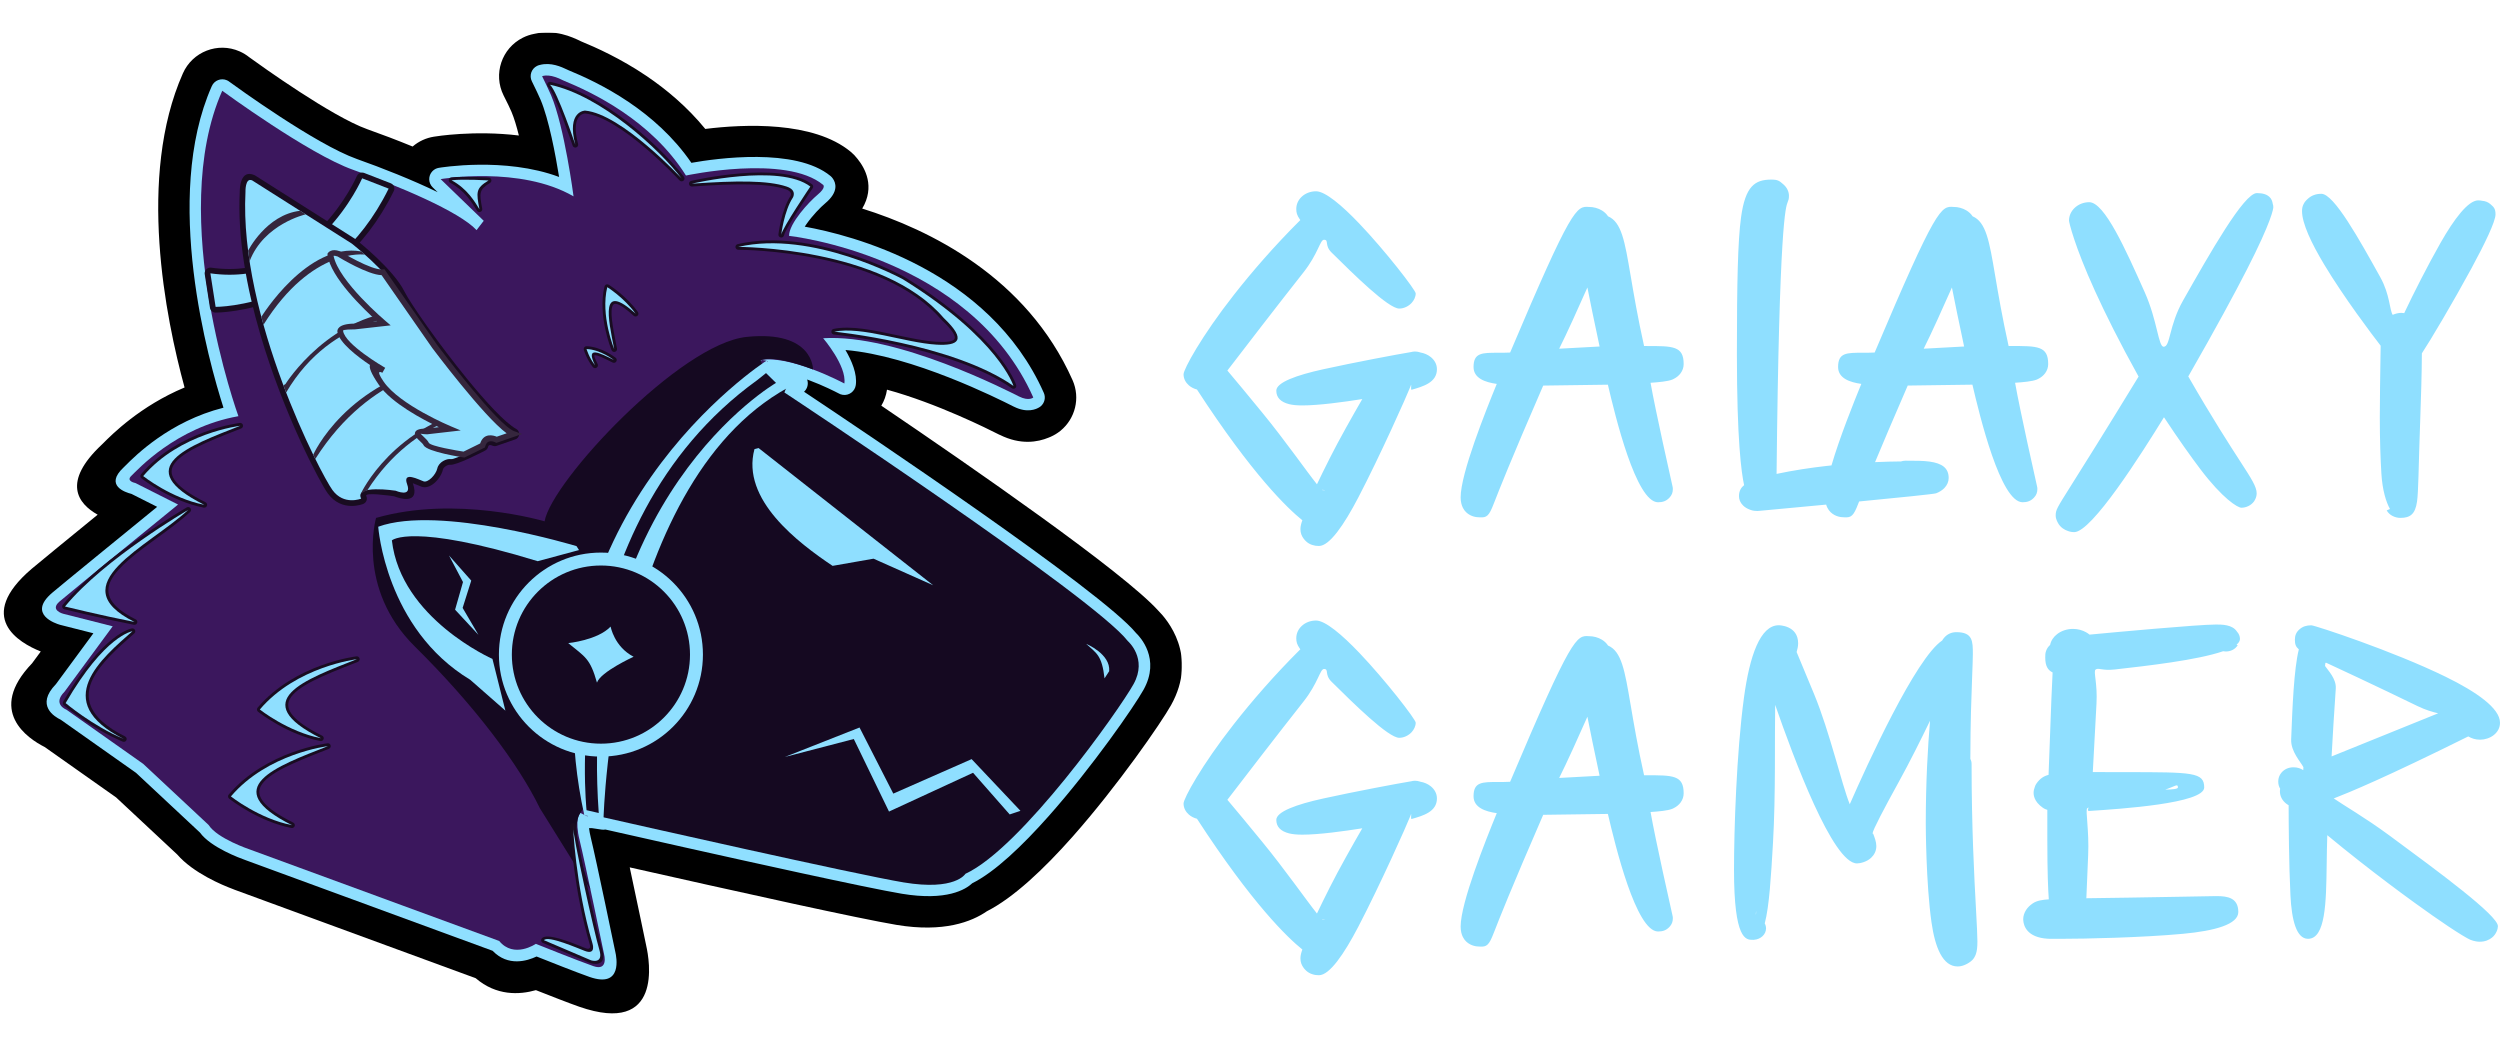 <?xml version="1.0" encoding="UTF-8"?> <svg xmlns="http://www.w3.org/2000/svg" width="1392" height="581" viewBox="0 0 1392 581" fill="none"><path fill-rule="evenodd" clip-rule="evenodd" d="M736.626 205.639C754.313 201.744 778.353 197.23 785.717 196.022C786.344 195.848 787.001 195.751 787.665 195.731L787.908 195.712V195.725C788.809 195.725 789.731 195.873 790.624 196.183L790.838 196.261C792.927 196.597 795.059 197.494 796.689 198.831C798.689 200.471 800.084 202.772 800.084 205.561C800.084 213.008 792.358 215.204 785.975 217.019C785.776 217.077 785.71 216.735 785.695 216.27L785.319 215.256C783.378 220.249 768.48 253.666 756.283 277.047C748.306 292.328 740.263 303.999 734.404 303.999C733.076 303.999 731.955 303.857 730.789 303.47C730.464 303.373 730.139 303.256 729.815 303.121C728.501 302.546 727.55 301.823 726.612 300.808C726.398 300.588 726.192 300.362 726.007 300.11C724.723 298.425 724.081 296.759 724.081 294.557C724.081 292.955 724.576 291.268 725.151 289.686C716.983 283.124 697.348 264.387 666.467 216.883C664.822 216.457 663.206 215.656 661.966 214.565C660.232 213.047 659 210.929 659 208.396C659 205.639 668.895 187.277 687.062 164.135C697.008 151.463 709.442 137.047 724.03 122.521C723.897 122.347 723.772 122.179 723.661 122.018C722.17 119.886 721.765 118.4 721.765 116.36C721.765 113.66 722.916 111.283 724.812 109.52C726.856 107.621 729.66 106.51 732.781 106.51C737.939 106.51 747.281 114.454 756.829 124.459C771.358 139.689 788.27 161.544 788.27 163.392C788.27 165.278 787.289 167.254 785.998 168.662C784.359 170.458 781.732 171.815 779.106 171.815C773.018 171.815 753.759 152.793 741.422 140.606C737.275 136.51 740.145 133.501 737.186 133.501C734.995 133.501 733.962 141.284 725.771 151.656C711.633 169.553 691.563 195.667 683.402 206.323C687.859 211.529 694.957 220.178 702.734 229.646C715.286 244.921 727.542 262.495 733.283 269.652C735.01 266.015 737.312 261.249 740.071 255.83L740.226 255.487C745.716 244.592 753.184 231.448 758.519 222.199C748.077 223.859 734.316 225.745 725.137 225.745C722.163 225.745 719.691 225.512 717.809 225.041C713.109 223.865 710.645 221.372 710.645 217.523C710.645 212.912 722.008 208.861 736.618 205.645L736.626 205.639ZM736.493 272.945C738.861 272.945 737.74 272.861 736.043 272.713C736.234 272.861 736.389 272.945 736.493 272.945ZM785.525 214.681C785.503 214.778 785.429 214.972 785.319 215.249L785.695 216.263C785.665 215.178 785.938 213.435 785.533 214.623L785.518 214.681H785.525ZM907.904 153.29C909.652 163.618 911.895 176.819 915.422 192.663C920.595 192.669 913.747 192.689 916.485 192.682C931.552 192.637 937.463 192.618 937.463 202.713C937.463 204.547 936.895 206.278 935.758 207.828C934.844 209.075 933.59 210.127 931.996 210.935C931.723 211.09 931.428 211.232 931.125 211.355C928.594 212.376 923.51 212.834 919.031 213.131C921.709 228.426 930.357 266.835 931.228 270.698C931.368 271.195 931.441 271.712 931.441 272.248C931.441 274.192 930.896 275.696 929.523 277.137C927.715 279.036 925.76 279.663 923.2 279.663C910.943 279.663 899.381 231.713 895.271 214.197C891.013 214.229 884.807 214.319 865.512 214.604L859.254 214.694C840.926 256.863 834.565 273.178 832.079 279.546C831.569 280.844 831.245 281.677 830.787 282.749C828.404 288.33 826.854 288.285 822.641 287.968L822.449 287.955C822.434 287.955 822.434 287.955 822.449 287.955C820.516 287.807 816.517 286.728 814.517 282.711C813.809 281.283 813.284 279.385 813.284 276.911C813.284 263.651 827.105 229.181 833.4 213.764C827.12 212.873 820.471 210.716 820.471 204.341C820.471 196.384 825.142 196.397 834.277 196.416C836.055 196.422 838.233 196.422 840.837 196.293C875.23 115.036 877.819 114.693 884.756 115.236V115.229C884.719 115.223 884.705 115.223 884.756 115.223C887.265 115.223 889.854 115.907 891.965 117.199C893.338 118.039 894.504 119.124 895.352 120.434C902.871 123.645 904.678 134.289 907.896 153.285L907.904 153.29ZM884.897 115.249C884.993 115.255 884.83 115.242 884.763 115.236V115.242L884.897 115.255V115.249ZM875.753 178.125C872.839 184.609 870.124 190.138 868.146 194.161L890.652 192.934C889.353 186.902 888.158 181.27 886.681 174.062C885.797 169.728 884.874 165.175 883.864 160.072C881.251 165.898 878.425 172.189 875.753 178.125ZM1017.37 259.407L1019.77 259.143C1024.29 243.675 1032.08 224.279 1036.38 213.757C1030.1 212.866 1023.45 210.708 1023.45 204.334C1023.45 196.377 1028.12 196.39 1037.26 196.409C1039.03 196.416 1041.21 196.416 1043.81 196.287C1078.21 115.029 1080.8 114.687 1087.73 115.229V115.223C1087.7 115.216 1087.68 115.216 1087.73 115.216C1090.24 115.216 1092.83 115.901 1094.94 117.193C1096.31 118.032 1097.48 119.117 1098.33 120.428C1105.85 123.639 1107.66 134.282 1110.87 153.277C1112.62 163.605 1114.87 176.807 1118.39 192.65C1123.56 192.656 1116.72 192.676 1119.45 192.669C1134.52 192.624 1140.43 192.605 1140.43 202.7C1140.43 204.535 1139.87 206.265 1138.73 207.815C1137.81 209.062 1136.56 210.114 1134.97 210.922C1134.69 211.077 1134.4 211.22 1134.09 211.342C1131.56 212.363 1126.48 212.821 1122 213.118C1124.68 228.413 1133.33 266.822 1134.2 270.685C1134.34 271.182 1134.41 271.699 1134.41 272.235C1134.41 274.179 1133.87 275.683 1132.49 277.124C1130.69 279.023 1128.73 279.65 1126.17 279.65C1113.91 279.65 1102.35 231.7 1098.24 214.184C1093.98 214.216 1087.78 214.306 1068.48 214.591L1062.22 214.681C1053.99 233.631 1048.17 247.362 1044.03 257.315C1049.36 257.076 1054.23 256.96 1058.45 256.927C1059.26 256.663 1060.14 256.514 1061.04 256.514C1066.5 256.514 1070.86 256.514 1074.43 257.018C1081.28 257.987 1085.02 260.551 1085.02 266.157C1085.02 268.199 1084.18 270.136 1082.6 271.77C1081.45 272.952 1079.9 273.959 1078.02 274.67C1076.87 275.102 1056.86 277.124 1035.17 279.217L1035.04 279.533C1034.53 280.831 1034.21 281.664 1033.75 282.736C1031.37 288.317 1029.82 288.272 1025.6 287.955L1025.41 287.943C1025.4 287.943 1025.4 287.943 1025.41 287.943C1023.48 287.794 1019.48 286.716 1017.48 282.698C1017.22 282.181 1016.99 281.606 1016.8 280.967C998.774 282.672 982.998 284.131 979.891 284.416C979.464 284.48 979.028 284.52 978.585 284.52C977.981 284.52 977.582 284.519 976.777 284.416C975.958 284.312 975.273 284.144 974.498 283.841L974.483 283.834C972.815 283.253 971.502 282.414 970.513 281.419C968.956 279.863 968.263 278.093 968.263 276.284C968.263 273.229 969.524 271.402 971.118 270.13C969.591 263.154 967.104 245.024 967.104 197.223C967.104 156.856 967.636 133.947 969.421 120.959C971.797 103.61 977.14 100 986.23 100C989.949 100 990.724 100.671 993.018 102.686C994.066 103.603 994.804 104.605 995.313 105.677C995.867 106.84 996.089 107.95 996.089 109.042C996.089 110.772 995.822 111.425 995.365 112.562C994.324 115.12 990.643 124.213 989.196 263.871C998.464 261.895 1008.06 260.448 1017.35 259.394L1017.37 259.407ZM1087.87 115.242C1087.96 115.249 1087.8 115.236 1087.73 115.229V115.236L1087.87 115.249V115.242ZM1078.72 178.119C1075.81 184.602 1073.09 190.131 1071.12 194.155L1093.62 192.928C1092.32 186.896 1091.13 181.264 1089.65 174.055C1088.77 169.722 1087.84 165.168 1086.83 160.066C1084.22 165.892 1081.39 172.183 1078.72 178.119ZM1256.61 107.511C1263.53 107.511 1265.09 110.863 1265.45 113.415C1265.66 114.022 1265.78 114.661 1265.78 115.333C1265.78 116.179 1264.96 122.909 1251.11 150.003C1244.2 163.522 1233.87 182.633 1218.43 209.598C1231.86 232.953 1241.44 247.75 1247.48 257.083C1253.63 266.59 1256.51 271.04 1256.51 274.676C1256.51 275.993 1256.15 277.208 1255.59 278.242C1255.45 278.552 1255.27 278.855 1255.06 279.152C1253.43 281.438 1250.58 282.704 1248.03 282.704C1245.92 282.704 1237.61 277.661 1225.13 261.191C1219.79 254.125 1213.09 244.708 1204.9 232.326C1192.31 252.788 1164.72 296.287 1154.93 296.287C1153.04 296.287 1151.84 295.855 1150.71 295.37C1150.11 295.151 1147.18 293.962 1145.66 290.758C1145.52 290.5 1145.38 290.222 1145.24 289.886C1144.86 289.002 1144.61 288.072 1144.61 287.051C1144.61 283.931 1145.19 283.008 1153.18 270.323C1159.57 260.177 1171.11 241.846 1190.76 209.675C1180.04 190.364 1172.21 174.579 1166.52 162.081C1154.9 136.568 1152.02 123.626 1152.02 122.838C1152.02 120.112 1153.19 117.677 1155.04 115.869C1157.15 113.809 1160.11 112.582 1163.27 112.582C1171.81 112.582 1183.56 138.92 1194.18 162.714C1201.26 178.59 1201.74 193.063 1204.73 193.063C1208.52 193.063 1207.54 181.431 1215.53 167.325C1230.46 140.987 1249.43 107.518 1256.61 107.518V107.511ZM1379.87 111.567C1380.66 111.567 1381.4 111.651 1382.14 111.812C1383.8 111.941 1385.4 112.562 1386.67 113.667C1388.55 115.32 1389.5 116.153 1389.5 119.382C1389.5 123.348 1383.51 135.755 1375.97 149.654C1366.06 167.945 1353.16 189.692 1348.5 196.732C1348.46 208.358 1348.01 221.25 1347.52 235.711C1347.21 244.689 1346.88 254.286 1346.63 264.555V264.704C1346.39 271.989 1346.21 276.492 1345.79 279.365C1344.79 286.212 1342.05 288.362 1336.56 288.362C1335.06 288.362 1333.51 288.001 1332.14 287.271C1330.81 286.574 1329.66 285.553 1328.9 284.202L1330.73 283.402C1328.53 279.462 1326.52 272.868 1325.95 263.671C1325.46 255.604 1325.08 245.134 1325.08 232.494C1325.08 223.226 1325.27 210.243 1325.5 195.789L1325.55 192.495C1320.71 186.257 1305.13 165.666 1294.05 147.187C1287.04 135.503 1281.77 124.433 1281.77 117.554C1281.77 116.082 1281.98 114.958 1282.61 113.686C1283.22 112.433 1283.97 111.593 1285.07 110.624L1285.1 110.598C1286.11 109.713 1287.07 109.087 1288.43 108.59C1289.76 108.105 1291.01 107.912 1292.56 107.912C1299.56 107.912 1313.67 133.339 1325.37 154.402C1330.73 164.064 1330.48 172.564 1332.25 175.308C1333.75 174.637 1335.5 174.204 1337.04 174.204C1337.56 174.204 1338.1 174.256 1338.67 174.346C1343.85 163.373 1351.78 147.743 1358.85 135.29C1366.47 121.863 1374.3 111.56 1379.88 111.56L1379.87 111.567ZM736.626 444.638C754.313 440.744 778.353 436.229 785.717 435.021C786.344 434.847 787.001 434.75 787.665 434.731L787.908 434.711V434.724C788.809 434.724 789.731 434.873 790.624 435.183L790.838 435.26C792.927 435.596 795.059 436.494 796.689 437.83C798.689 439.471 800.084 441.771 800.084 444.561C800.084 452.008 792.358 454.203 785.975 456.018C785.776 456.076 785.71 455.734 785.695 455.269L785.319 454.255C783.378 459.248 768.48 492.664 756.283 516.047C748.306 531.329 740.263 543 734.404 543C733.076 543 731.955 542.86 730.789 542.47C730.464 542.37 730.139 542.26 729.815 542.12C728.501 541.55 727.55 540.82 726.612 539.81C726.398 539.59 726.192 539.36 726.007 539.11C724.723 537.429 724.081 535.759 724.081 533.559C724.081 531.959 724.576 530.269 725.151 528.688C716.983 522.128 697.348 503.385 666.467 455.882C664.822 455.456 663.206 454.655 661.966 453.564C660.232 452.046 659 449.928 659 447.396C659 444.638 668.895 426.276 687.062 403.134C697.008 390.462 709.442 376.047 724.03 361.521C723.897 361.346 723.772 361.178 723.661 361.017C722.17 358.886 721.765 357.399 721.765 355.359C721.765 352.659 722.916 350.283 724.812 348.519C726.856 346.62 729.66 345.509 732.781 345.509C737.939 345.509 747.281 353.454 756.829 363.458C771.358 378.688 788.27 400.545 788.27 402.392C788.27 404.277 787.289 406.253 785.998 407.662C784.359 409.458 781.732 410.814 779.106 410.814C773.018 410.814 753.759 391.793 741.422 379.605C737.275 375.511 740.145 372.5 737.186 372.5C734.995 372.5 733.962 380.283 725.771 390.655C711.633 408.553 691.563 434.666 683.402 445.323C687.859 450.529 694.957 459.177 702.734 468.645C715.286 483.923 727.542 501.495 733.283 508.646C735.01 505.015 737.312 500.245 740.071 494.824L740.226 494.484C745.716 483.593 753.184 470.447 758.519 461.198C748.077 462.858 734.316 464.744 725.137 464.744C722.163 464.744 719.691 464.511 717.809 464.04C713.109 462.864 710.645 460.372 710.645 456.522C710.645 451.911 722.008 447.861 736.618 444.644L736.626 444.638ZM736.493 511.946C738.861 511.946 737.74 511.856 736.043 511.716C736.234 511.856 736.389 511.946 736.493 511.946ZM785.525 453.68C785.503 453.777 785.429 453.971 785.319 454.248L785.695 455.262C785.665 454.177 785.938 452.434 785.533 453.622L785.518 453.68H785.525ZM907.904 392.29C909.652 402.618 911.895 415.82 915.422 431.662C920.595 431.668 913.747 431.688 916.485 431.681C931.552 431.636 937.463 431.617 937.463 441.713C937.463 443.547 936.895 445.277 935.758 446.827C934.844 448.074 933.59 449.127 931.996 449.935C931.723 450.09 931.428 450.232 931.125 450.354C928.594 451.375 923.51 451.833 919.031 452.13C921.709 467.425 930.357 505.835 931.228 509.696C931.368 510.196 931.441 510.706 931.441 511.246C931.441 513.186 930.896 514.697 929.523 516.137C927.715 518.037 925.76 518.657 923.2 518.657C910.943 518.657 899.381 470.712 895.271 453.196C891.013 453.228 884.807 453.319 865.512 453.603L859.254 453.693C840.926 495.864 834.565 512.176 832.079 518.547C831.569 519.847 831.245 520.677 830.787 521.747C828.404 527.328 826.854 527.288 822.641 526.968L822.449 526.958C822.434 526.958 822.434 526.958 822.449 526.958C820.516 526.808 816.517 525.728 814.517 521.707C813.809 520.287 813.284 518.387 813.284 515.907C813.284 502.655 827.105 468.18 833.4 452.763C827.12 451.872 820.471 449.715 820.471 443.34C820.471 435.383 825.142 435.396 834.277 435.415C836.055 435.422 838.233 435.422 840.837 435.292C875.23 354.035 877.819 353.693 884.756 354.235V354.229C884.719 354.222 884.705 354.222 884.756 354.222C887.265 354.222 889.854 354.907 891.965 356.198C893.338 357.038 894.504 358.123 895.352 359.435C902.871 362.644 904.678 373.288 907.896 392.284L907.904 392.29ZM884.897 354.248C884.993 354.254 884.83 354.241 884.763 354.235V354.242L884.897 354.254V354.248ZM875.753 417.124C872.839 423.608 870.124 429.137 868.146 433.161L890.652 431.933C889.353 425.902 888.158 420.269 886.681 413.061C885.797 408.728 884.874 404.174 883.864 399.071C881.251 404.897 878.425 411.188 875.753 417.124ZM1098.07 377.274C1097.69 387.349 1097.13 401.94 1097.09 422.568C1097.53 423.395 1097.78 424.319 1097.78 425.288C1097.78 460.985 1099.28 488.643 1100.23 506.156C1100.69 514.687 1101.02 520.917 1101.02 524.218C1101.02 527.548 1100.73 529.658 1100.16 531.259C1099.19 533.949 1097.81 535.129 1095.99 536.229L1095.65 536.439C1095.05 536.789 1094.45 537.089 1093.67 537.389C1092.42 537.879 1091.25 538.119 1090 538.119C1081.72 538.119 1077.45 527.578 1075.45 513.516C1072.37 491.844 1072.27 459.758 1072.27 458.531C1072.27 435.189 1073.42 415.709 1074.65 401.3C1069.68 411.537 1063.46 424.079 1057.25 435.344C1049.11 450.09 1042.66 462.348 1042.66 464.007C1042.66 464.621 1042.81 463.794 1043 464.272C1043.77 466.269 1044.74 468.749 1044.74 471.106C1044.74 473.932 1043.48 476.082 1041.79 477.662C1039.4 479.892 1035.77 480.752 1033.95 480.752C1020.5 480.752 998.737 422.168 988.414 392.458C988.074 409.709 988.776 442.358 987.189 469.511C986.105 488.063 985.145 504.485 982.614 514.167C983.064 514.987 983.315 515.907 983.33 516.877C983.36 520.247 980.386 523.038 976.593 523.278C976.416 523.308 976.231 523.328 976.047 523.328V523.298C972.121 523.368 965.495 523.348 965.495 484.283C965.495 462.238 966.861 419.191 971.037 388.434C974.187 365.202 980.091 348.138 990.413 348.138C990.443 348.138 1001.2 348.138 1001.2 358.187C1001.2 359.945 1000.8 361.501 1000.36 363.058C1002.04 367.024 1005.69 375.833 1010.11 386.522C1018.86 407.675 1025.45 436.745 1029.95 447.809C1039.83 425.314 1066.72 366.396 1081.41 356.631C1081.7 356.121 1082.02 355.649 1082.38 355.23C1084.13 353.118 1086.51 351.988 1089.31 351.988C1098.48 351.988 1098.48 357.07 1098.48 364.265C1098.48 366.674 1098.3 371.241 1098.07 377.267V377.274ZM977.604 509.506C977.825 508.936 977.87 508.126 977.789 507.096C977.729 507.936 977.663 508.746 977.604 509.506ZM1233.87 347.737C1237.18 347.737 1243.05 347.737 1245.56 351.71C1246.59 352.814 1247.21 354.222 1247.21 355.759C1247.21 356.876 1246.54 357.935 1245.32 358.937L1245.96 359.312L1245.49 359.919C1243.77 362.166 1240.7 363.148 1237.86 362.599C1223.4 367.579 1195.44 370.744 1177.53 372.765C1170.35 373.579 1168.27 371.564 1166.79 372.855C1165.51 373.973 1167.97 380.606 1167.32 391.883C1166.55 405.252 1165.7 421.193 1165.27 429.893C1172.3 429.912 1178.43 429.918 1183.8 429.925C1220.9 429.964 1227.3 429.97 1227.3 438.476C1227.3 447.383 1180.63 450.412 1163.25 451.543C1161.42 451.659 1164.04 448.455 1162.16 450.103L1162.14 450.09C1161.06 451.155 1163.31 462.406 1162.68 476.272C1162.27 485.243 1161.88 494.284 1161.68 500.145C1174.07 500.015 1195.8 499.625 1211.88 499.345L1232.49 498.975C1234.12 498.975 1232.74 499.005 1233.24 498.985C1234.32 498.965 1233.3 498.955 1234.34 498.955C1240.15 498.955 1246.29 499.835 1246.29 507.806C1246.29 514.707 1233.19 518.287 1215.56 519.937C1192.6 522.088 1160.36 522.728 1147.96 522.728H1140.78V522.707C1140.62 522.707 1140.48 522.707 1140.32 522.697C1128.37 522.027 1126.77 515.157 1126.58 512.646C1126.54 512.386 1126.52 512.126 1126.52 511.856C1126.52 510.026 1127.11 508.226 1128.19 506.576C1129.03 505.315 1130.18 504.155 1131.59 503.175L1131.9 502.965C1134.2 501.395 1137.51 500.955 1140.77 500.755C1140.38 495.474 1139.95 485.743 1139.95 467.67V450.91C1138.51 450.522 1137.62 449.967 1136.29 448.83C1136.13 448.714 1135.98 448.598 1135.84 448.474C1134.83 447.583 1134.02 446.621 1133.43 445.581L1133.45 445.568C1132.69 444.231 1132.31 442.881 1132.31 441.512C1132.31 440.213 1132.61 439.206 1132.96 438.257C1133.12 437.643 1133.39 437.036 1133.77 436.468C1135.78 433.452 1138.07 432.101 1140.64 431.442C1142.16 389.654 1142.6 379.243 1142.89 374.418C1140.35 373.172 1138.79 371.021 1138.79 366.106C1138.79 364.588 1138.79 363.749 1139.28 362.38C1139.79 360.965 1140.43 360.106 1141.51 359.092C1141.98 356.683 1143.41 354.597 1145.47 353.021C1147.79 351.245 1150.9 350.172 1154.22 350.172C1157.09 350.172 1159.48 350.941 1161.39 351.968C1162.16 352.382 1162.85 352.86 1163.46 353.357C1176.43 352.136 1223.7 347.737 1233.89 347.737H1233.87ZM1205.58 439.664C1209.88 439.606 1212.66 439.283 1212.66 438.47C1212.66 436.067 1211.28 437.759 1205.58 439.664ZM1374.36 410.026C1328.24 432.916 1308.16 441.196 1299.44 444.567C1304.48 448.106 1316.84 455.178 1330.59 465.319C1358.21 485.673 1390.84 509.726 1390.84 515.707C1390.84 517.217 1389.93 520.137 1387.57 522.037C1385.91 523.368 1383.68 524.348 1380.75 524.348C1377.94 524.348 1375.42 523.238 1375.41 523.238C1373.55 522.407 1369.18 519.777 1363.11 515.727C1358.02 512.316 1351.62 507.866 1344.36 502.595C1335.37 496.074 1324.79 488.173 1313.37 479.182C1307.73 474.752 1301.86 470.027 1295.83 465.035C1295.66 470.195 1295.57 475.972 1295.49 481.723C1295.2 502.355 1294.9 522.728 1285.1 522.728C1278.69 522.728 1276.01 512.446 1275.32 498.565C1274.46 481.433 1274.33 458.014 1274.31 448.351C1273.78 448.054 1273.27 447.719 1272.81 447.337C1270.89 445.755 1269.45 443.547 1269.45 440.518C1269.45 439.994 1269.5 439.548 1269.58 439.122C1269 438.115 1268.52 436.991 1268.52 435.047C1268.52 433.31 1269.14 431.643 1270.22 430.325C1271.8 428.388 1274.13 427.232 1276.99 427.232C1279.42 427.232 1281.05 427.942 1282.45 428.808L1282.53 427.141C1281 424.184 1275.45 418.416 1275.72 411.686C1276.39 394.35 1277.24 372.468 1279.99 361.579C1278.34 360.119 1277.79 358.873 1277.79 356.192C1277.79 353.854 1278.51 352.039 1280.32 350.438L1280.37 350.399C1282.2 348.803 1284.27 348.17 1286.96 348.17C1288.83 348.17 1332.45 362.489 1361.66 376.789C1378.9 385.224 1392 394.337 1392 402.417C1392 405.298 1390.63 407.565 1388.65 409.186C1386.48 410.969 1383.52 411.86 1380.98 411.86C1378.22 411.86 1376.18 411.111 1374.35 410.058L1374.36 410.026ZM1381.91 511.826L1381.92 511.836V511.826H1381.91ZM1346.16 393.182C1324.84 382.782 1295.42 369.052 1295.29 369.052C1295.09 369.052 1294.92 369.064 1294.78 369.084C1294.72 369.594 1294.65 370.169 1294.58 370.808C1296.17 373.223 1300.95 377.9 1300.56 383.397C1299.68 395.791 1298.77 411.195 1298.23 421.18L1357.57 397.173C1354.63 396.456 1350.65 395.371 1346.16 393.182H1346.16Z" fill="#8FDFFF"></path><g clip-path="url(#clip0_1_338)"><mask id="mask0_1_338" style="mask-type:luminance" maskUnits="userSpaceOnUse" x="0" y="18" width="659" height="1075"><path d="M659 18H0V1093H659V18Z" fill="white"></path></mask><g mask="url(#mask0_1_338)"><mask id="mask1_1_338" style="mask-type:luminance" maskUnits="userSpaceOnUse" x="0" y="18" width="659" height="1075"><path d="M658.163 18H0V1092.1H658.163V18Z" fill="white"></path></mask><g mask="url(#mask1_1_338)"><path d="M297.596 461.397C297.357 456.857 297.744 453.26 298.345 450.502H298.358C298.487 449.908 298.642 449.314 298.816 448.72C299.191 447.474 299.701 446.104 300.353 444.606C300.76 443.683 301.199 442.779 301.69 441.887C305.358 434.642 312.617 429.443 321.309 428.797C326.676 428.384 330.247 429.462 333.36 430.941L334.987 431.187C337.06 431.096 339.185 431.271 341.31 431.748C352.437 434.273 402.938 445.691 452.309 456.398C477.075 461.771 498.445 466.26 507.092 467.7C519.911 469.837 517.205 473.88 517.211 473.867L517.218 473.874C519.607 470.031 523.108 466.815 527.525 464.774C536.004 460.861 548.545 448.636 561.293 434.254C582.534 410.289 602.495 382.067 608.96 371.483C591.995 349.765 424.017 238.81 423.532 238.494L423.539 238.488C417.849 234.729 414.136 228.762 413.103 222.233C408.511 220.018 404.585 216.317 402.131 211.403C400.71 208.568 399.916 205.584 399.677 202.601C398.514 196.924 399.883 191.674 404.081 186.792C406.27 183.731 409.221 181.141 412.819 179.339C412.819 179.339 411.54 179.391 416.751 177.641L416.758 177.654C417.694 177.344 418.657 177.085 419.645 176.885C421.001 176.588 422.376 176.414 423.752 176.356C428.208 176 432.78 176.226 437.326 176.866C441.137 169.885 448.337 164.944 456.868 164.415C462.971 164.027 469.41 164.266 475.997 164.983C457.236 158.144 441.757 155.8 437.688 155.264C425.211 154.405 415.363 144.014 415.363 131.324C415.363 126.474 416.596 121.663 418.605 117.078C403.203 117.672 387.006 121.147 386.929 121.166L386.922 121.14C377.397 123.161 367.2 119.196 361.71 110.478C355.795 101.056 348.058 93.313 340.057 87.055C341.581 95.618 342.569 102.515 342.924 105.118C343.886 110.497 343.027 116.232 340.076 121.334C333.45 132.777 318.797 136.678 307.36 130.052C303.053 127.553 298.222 125.77 293.237 124.524C292.933 129.103 291.319 133.649 288.296 137.556L285.035 141.799C284.053 143.213 282.897 144.544 281.58 145.758C271.848 154.715 256.691 154.082 247.734 144.35C245.809 142.27 239.364 138.686 230.956 134.579C217.769 128.14 201.727 121.786 188.585 117.123C174.216 112.028 153.964 99.829 137.561 89.102C128.333 149.129 155.256 223.415 155.346 223.667H155.34C155.785 224.926 156.141 226.243 156.373 227.599C158.653 240.645 149.922 253.07 136.87 255.349C128.572 256.822 121.21 259.65 114.92 262.931C115.914 263.803 116.85 264.771 117.709 265.831C126.047 276.079 124.49 291.152 114.241 299.489C114.145 299.567 94.913 315.234 77.244 329.674C87.615 337.559 89.792 352.335 82.061 362.887L65.219 385.761L93.531 405.736L93.524 405.742C94.403 406.362 95.249 407.047 96.062 407.796L132.459 441.797L132.453 441.803C133.938 443.185 135.269 444.781 136.399 446.576C136.56 446.834 142.618 448.907 145.291 449.818C145.931 449.992 146.563 450.199 147.196 450.425L286.197 501.423L286.178 501.469C287.431 501.927 288.645 502.489 289.814 503.154C294.825 501.242 300.489 500.997 305.907 502.805C303.324 490.651 300.734 478.665 299.494 473.635C298.319 468.862 297.764 464.794 297.589 461.384L297.596 461.397ZM350.622 482.921C354.768 502.192 359.766 526.351 359.792 526.454L359.825 526.616C361.639 534.611 369.234 576.833 322.478 560.527C316.911 558.583 306.133 554.372 298.403 551.317C289.11 553.959 276.375 554.54 264.86 544.659L130.703 495.437C130.289 495.288 129.883 495.127 129.489 494.952C123.974 492.892 107.616 486.144 98.633 475.74L64.651 443.999L24.889 415.946C15.512 411.212 -7.627 395.907 17.857 369.326L22.7 362.752C10.43 357.837 -13.884 343.726 17.592 316.752C20.395 314.349 37.999 299.954 54.383 286.58C43.307 280.367 34.37 268.485 56.746 247.503C56.972 247.29 57.108 247.154 57.289 246.973C62.41 241.833 78.083 226.082 102.766 215.749C92.117 176.75 76.379 98.285 101.816 40.887C107.151 28.772 121.294 23.27 133.409 28.604C135.378 29.469 137.174 30.574 138.782 31.865C145.136 36.476 184.782 64.943 204.524 71.95C212.364 74.733 221.095 78.033 229.755 81.591C233.197 78.621 237.298 76.793 241.554 76.115C242.496 75.954 263.976 72.421 288.91 75.45C287.663 70.406 286.281 65.782 284.822 62.327C284.518 61.617 283.84 60.145 283.065 58.491L280.392 53.118C274.489 41.262 279.313 26.867 291.17 20.964C293.204 19.95 295.316 19.253 297.447 18.852C309.117 16.198 318.319 20.538 323.24 22.863C323.344 22.915 323.311 22.902 323.234 22.876L323.227 22.895C331.965 26.486 345.707 32.666 359.883 42.243C371.061 49.792 382.634 59.486 392.702 71.788C414.317 69.108 452.903 67.332 473.646 84.485C475.086 85.673 476.352 86.997 477.437 88.424C481.693 93.674 487.337 103.949 480.078 116.129C517.14 127.714 571.568 153.998 597.213 211.694C601.636 221.697 598.64 233.102 590.613 239.74L590.348 239.954C588.759 241.232 586.977 242.324 585.026 243.189C584.645 243.357 584.258 243.518 583.87 243.667C577.852 246.166 568.268 247.916 556.682 242.123L556.605 242.085L556.586 242.123L555.907 241.781C550.308 238.959 521.861 224.622 493.879 216.97C493.407 220.224 492.31 223.234 490.714 225.888C541.92 260.574 625.492 318.515 644.943 340.026C649.729 344.798 667.346 365.089 652.066 392.581C646.706 402.236 622.379 437.464 597.116 465.976C581.184 483.955 564.219 499.931 549.501 507.384C541.048 513.228 525.432 519.351 499.226 514.985C488.893 513.261 466.956 508.682 442.196 503.309C413.464 497.077 374.762 488.391 350.635 482.954L350.622 482.921ZM323.227 22.856C323.047 22.792 322.62 22.63 323.15 22.843L323.221 22.876L323.227 22.856ZM612.143 374.893L612.111 374.86V374.931L612.143 374.893Z" fill="black"></path><path fill-rule="evenodd" clip-rule="evenodd" d="M321.781 455.572C321.303 457.755 321.18 461.565 322.749 467.932C325.752 480.131 336.35 531.33 336.35 531.33C336.35 531.33 338.952 540.933 330.35 537.93C321.748 534.927 298.351 525.531 298.351 525.531C298.351 525.531 286.152 533.933 277.951 523.929L138.95 472.931C138.95 472.931 120.951 466.931 116.147 459.33L79.75 425.329L36.946 395.132C36.946 395.132 28.945 392.129 35.945 385.128L62.746 348.731L35.145 341.731C35.145 341.731 27.544 339.729 33.142 334.931C38.742 330.132 99.143 280.929 99.143 280.929L75.345 268.93C75.345 268.93 69.946 267.929 73.143 264.933C76.34 261.93 97.741 237.932 132.743 231.733C132.743 231.733 92.543 120.933 123.748 50.535C123.748 50.535 171.75 85.737 196.548 94.533C221.347 103.335 255.748 117.73 265.345 128.134L269.342 122.935L245.344 99.732C245.344 99.732 289.743 92.131 319.346 109.335C319.346 109.335 314.315 70.678 306.837 53.034C305.888 50.794 303.227 45.194 301.845 42.417C306.617 40.932 312.229 44.232 314.044 44.975C329.382 51.271 362.511 66.77 381.943 97.736C381.943 97.736 437.546 85.737 458.341 102.935C458.341 102.935 460.142 104.336 455.338 108.334C450.54 112.331 439.335 124.337 439.335 131.331C439.335 131.331 540.137 142.128 575.34 221.329C575.34 221.329 572.937 223.531 567.338 220.728C561.739 217.925 499.336 185.726 458.341 188.329C458.341 188.329 471.541 203.731 470.139 213.528C470.139 213.528 462.39 209.356 452.541 205.668L452.212 205.546C443.19 202.194 432.464 199.281 424.32 200.334C423.713 200.541 423.481 200.721 423.481 200.721C423.946 200.67 424.424 200.541 424.734 200.276C424.004 200.767 427 200.302 427.543 201.516L443.365 213.424C441.382 214.393 439.451 215.439 437.54 216.511L436.732 218.526C436.732 218.526 608.734 332.128 627.933 356.926C627.933 356.926 639.131 366.529 631.136 380.924C623.135 395.325 568.739 472.123 537.535 486.525C537.535 486.525 531.936 496.128 503.133 491.323C476.591 486.899 354.936 459.375 336.04 455.094L336.027 455.604L327.322 454.287C327.373 454.7 326.773 454.48 325.998 454.086L325.333 453.983C325.313 453.886 325.294 453.796 325.274 453.699C324.37 453.208 323.428 452.672 323.072 452.698L322.93 452.924C322.446 453.692 322.065 454.584 321.774 455.559L321.781 455.572Z" fill="black"></path><path d="M315.129 460.506C314.987 457.813 315.2 455.753 315.536 454.222C315.575 454.067 315.613 453.906 315.659 453.744C315.865 453.053 316.124 452.349 316.44 451.626C316.744 450.935 317.086 450.27 317.48 449.637C318.487 447.803 320.373 446.505 322.607 446.337C324.732 446.175 326.372 447.034 328.019 447.938L328.284 447.971L334.503 448.907C335.439 448.675 336.447 448.649 337.454 448.875C349.318 451.568 402.764 463.657 448.596 473.596C473.362 478.969 494.938 483.489 504.205 485.033C528.745 489.121 532.123 483.173 532.129 483.16C532.769 482.133 533.699 481.281 534.88 480.738C545.807 475.695 560.254 461.875 574.429 445.885C598.22 419.046 620.72 386.594 625.582 377.837C631.046 368.002 623.755 361.757 623.735 361.738L623.742 361.725C623.445 361.46 623.161 361.163 622.909 360.834C604.374 336.894 433.723 224.183 433.232 223.86C430.759 222.226 429.687 219.023 430.83 216.162L431.527 214.425C431.702 213.928 431.934 213.45 432.225 213.011L424.333 207.07L424.23 207.083V207.063C421.647 207.36 419.038 206.043 417.804 203.582C416.228 200.437 417.507 196.608 420.652 195.032C420.652 195.032 420.484 194.909 422.318 194.296C422.712 194.167 423.119 194.076 423.545 194.018L423.623 194.012C423.9 193.96 424.178 193.928 424.456 193.915C428.589 193.501 433.084 193.87 437.643 194.722C443.3 195.781 449.164 197.609 454.466 199.578L454.795 199.701C456.694 200.411 458.515 201.141 460.22 201.852C457.482 197.26 454.13 193.217 453.568 192.559C452.664 191.532 452.077 190.208 451.986 188.735C451.767 185.216 454.44 182.181 457.96 181.961C493.75 179.694 544.244 202.375 563.14 211.519C526.343 149.161 444.721 138.409 438.96 137.724C435.615 137.517 432.961 134.734 432.961 131.337C432.961 127.01 435.305 122.109 438.495 117.53C441.866 112.687 446.4 107.869 449.635 104.892C428.356 94.275 383.428 103.962 383.286 103.988V103.981C380.748 104.517 378.03 103.465 376.564 101.14C367.4 86.545 354.923 75.534 342.898 67.41C331.474 59.693 320.522 54.597 313.108 51.491C320.341 69.386 325.178 104.737 325.643 108.231C325.895 109.658 325.662 111.182 324.881 112.538C323.111 115.586 319.204 116.632 316.156 114.863C298.274 104.472 274.328 103.833 259.649 104.679L273.779 118.337C276.097 120.565 276.414 124.233 274.405 126.836L270.601 131.783C270.337 132.157 270.033 132.512 269.684 132.835C267.088 135.225 263.046 135.057 260.656 132.461C257.072 128.573 248.806 123.73 238.654 118.77C224.931 112.067 208.179 105.434 194.43 100.558C174.539 93.5 140.906 70.535 126.673 60.48C102.184 128.676 138.672 229.285 138.782 229.588C138.898 229.924 138.995 230.273 139.059 230.641C139.666 234.122 137.342 237.435 133.861 238.042C108.081 242.608 90.063 257.571 82.042 265.159L102.036 275.24C102.817 275.634 103.528 276.196 104.109 276.912C106.33 279.644 105.917 283.667 103.185 285.889C103.03 286.012 55.616 324.637 41.079 336.648L64.309 342.538V342.545C65.09 342.738 65.846 343.087 66.537 343.591C69.378 345.677 69.998 349.674 67.912 352.516L41.363 388.57C41.118 388.958 40.821 389.326 40.485 389.662C40.472 389.675 39.232 389.158 39.232 389.165V389.171C39.717 389.358 40.188 389.604 40.634 389.92L83.437 420.118C83.669 420.285 83.895 420.466 84.109 420.666L120.506 454.668C120.9 455.036 121.255 455.462 121.558 455.94C124.839 461.132 138.42 466.008 140.667 466.783C140.829 466.828 140.997 466.88 141.158 466.938L280.159 517.936L280.153 517.949C281.186 518.324 282.135 518.976 282.885 519.887C286.914 524.801 293.288 521.204 294.561 520.41C296.285 519.137 298.603 518.756 300.734 519.615C300.792 519.641 319.921 527.326 329.756 530.943C327.896 521.998 319.217 480.267 316.556 469.463C315.672 465.853 315.258 462.901 315.129 460.512V460.506ZM327.98 461.093C328.135 462.54 328.439 464.29 328.956 466.408C331.978 478.711 342.575 529.883 342.608 530.032V530.038C343.221 532.596 346.896 550.465 328.258 543.962C321.322 541.54 305.242 535.16 298.765 532.576C293.547 535.063 282.865 538.35 274.283 529.399L136.76 478.937L136.541 478.853C133.79 477.89 117.361 471.891 111.31 463.547L75.739 430.321L33.814 400.737C30.508 399.181 19.555 392.807 31.147 380.924L52 352.606L33.62 347.943C33.498 347.911 33.375 347.879 33.252 347.84C31.289 347.272 15.015 342.099 29.022 330.094C33.362 326.374 71.057 295.628 87.512 282.214L73.227 275.014C69.746 274.142 58.083 270.338 68.797 260.296C69.042 260.07 69.352 259.76 69.753 259.353C75.21 253.87 94.39 234.6 124.432 227.005C116.218 201.425 90.392 110.09 117.923 47.971C119.343 44.742 123.115 43.276 126.35 44.697C126.88 44.93 127.358 45.227 127.79 45.575C131.381 48.197 175.734 80.377 198.699 88.527C212.699 93.493 229.697 100.21 243.691 107.004L240.947 104.349C238.409 101.908 238.325 97.865 240.772 95.321C241.767 94.288 243.032 93.655 244.35 93.448C244.576 93.409 281.05 87.191 311.312 98.537C309.278 86.002 305.597 66.402 300.986 55.521C300.586 54.571 299.804 52.879 298.952 51.065C298.196 49.457 297.105 47.209 296.143 45.278C294.567 42.114 295.859 38.278 299.017 36.702C299.507 36.457 300.011 36.282 300.528 36.173C306.76 34.493 312.662 37.277 315.762 38.736L316.498 39.085C324.448 42.346 337.009 47.997 350.06 56.812C362.285 65.072 374.994 76.128 384.959 90.665C398.902 88.191 443.022 81.953 462.448 98.014C462.932 98.414 463.346 98.873 463.681 99.37C465.322 101.643 467.279 106.713 459.452 113.235C456.933 115.334 452.367 119.991 449.009 124.828C448.686 125.292 448.376 125.757 448.079 126.203C473.155 130.704 550.593 149.897 581.203 218.758C582.379 221.413 581.591 224.435 579.479 226.211C579.479 226.211 579.389 226.288 579.221 226.418C579.079 226.527 578.93 226.631 578.775 226.721C577.012 227.851 572.007 230.17 564.529 226.431L564.51 226.418L564.503 226.431L563.825 226.088C556.134 222.207 508.015 197.957 470.753 194.89C474.214 200.805 477.392 208.2 476.5 214.432C476.003 217.925 472.768 220.354 469.274 219.856C468.37 219.727 467.537 219.417 466.807 218.965C465.212 218.132 458.573 214.729 450.352 211.648L449.409 211.3C450.1 213.243 449.829 215.484 448.499 217.254C448.26 217.577 447.995 217.867 447.704 218.132C480.685 240.083 613.37 329.047 632.531 352.451C634.727 354.537 646.325 366.775 636.735 384.03C631.659 393.168 608.391 426.789 583.98 454.332C569.217 470.987 553.86 485.595 541.351 491.794C537.709 495.236 527.17 501.804 502.106 497.632C492.387 496.011 470.663 491.465 445.896 486.099C405.153 477.264 353.289 465.549 337.151 461.894C336.737 461.965 336.305 461.997 335.866 461.991C335.601 461.984 335.349 461.959 335.091 461.92V461.939L329.433 461.087C328.981 461.132 328.491 461.132 327.974 461.1L327.98 461.093Z" fill="#8FDFFF"></path><path fill-rule="evenodd" clip-rule="evenodd" d="M322.943 452.937C322.775 453.098 319.837 456.075 322.749 467.932C325.752 480.131 336.35 531.33 336.35 531.33C336.35 531.33 338.952 540.933 330.35 537.93C321.748 534.927 298.351 525.531 298.351 525.531C298.351 525.531 286.152 533.933 277.951 523.929L138.95 472.931C138.95 472.931 120.951 466.931 116.147 459.33L79.75 425.329L36.946 395.132C36.946 395.132 28.945 392.129 35.945 385.128L62.746 348.731L35.145 341.731C35.145 341.731 27.544 339.729 33.142 334.931C38.742 330.132 99.143 280.929 99.143 280.929L75.345 268.93C75.345 268.93 69.946 267.929 73.143 264.933C76.34 261.93 97.741 237.932 132.743 231.733C132.743 231.733 92.543 120.933 123.748 50.535C123.748 50.535 171.75 85.737 196.548 94.533C221.347 103.335 255.748 117.73 265.345 128.134L269.342 122.935L245.344 99.732C245.344 99.732 289.743 92.131 319.346 109.335C319.346 109.335 314.315 70.678 306.837 53.034C305.888 50.794 303.227 45.194 301.845 42.417C306.617 40.932 312.229 44.232 314.044 44.975C329.382 51.271 362.511 66.77 381.943 97.736C381.943 97.736 437.546 85.737 458.341 102.935C458.341 102.935 460.142 104.336 455.338 108.334C450.539 112.331 439.335 124.337 439.335 131.331C439.335 131.331 540.137 142.128 575.339 221.329C575.339 221.329 572.937 223.531 567.338 220.728C561.739 217.925 499.336 185.726 458.341 188.329C458.341 188.329 471.541 203.731 470.139 213.528C470.139 213.528 438.941 196.73 422.137 200.728C422.137 200.728 423.971 200.941 424.74 200.282C423.804 200.915 429.041 199.953 427.259 203.053C425.321 206.411 414.885 215.071 411.101 218.235C381.51 242.95 326.004 301.265 326.766 400.408C326.579 416.017 325.139 436.979 327.322 454.293C327.464 455.436 322.704 451.787 322.93 452.937H322.943Z" fill="#3B175D"></path><path fill-rule="evenodd" clip-rule="evenodd" d="M328.781 495.269C328.781 495.269 316.298 463.496 322.943 452.937C329.588 442.385 325.023 452.491 325.023 452.491L322.388 419.963C322.388 419.963 313.05 276.292 426.516 207.735L423.5 200.721C423.5 200.721 428.628 196.659 452.703 205.72C452.703 205.72 452.981 183.776 415.783 187.579C378.585 191.377 307.05 268.065 303.221 290.274C303.221 290.274 253.785 275.582 209.38 288.382C209.38 288.382 198.182 327.582 230.982 359.981C263.782 392.381 288.58 425.181 300.579 449.979L328.775 495.269H328.781Z" fill="#150921"></path><path d="M203.251 103.329C197.31 115.115 171.104 160.404 120.938 155.845L122.766 167.573C134.804 166.811 183.897 160.391 211.957 106.713L203.251 103.322V103.329ZM117.593 149.038C173.254 157.033 198.64 98.162 198.718 97.995H198.724C199.409 96.445 201.198 95.689 202.793 96.303L217.543 102.044L217.795 102.154C219.377 102.929 220.029 104.834 219.254 106.416C186.002 174.134 121.061 174.05 120.086 174.05C118.523 174.069 117.148 172.939 116.902 171.351L114.028 152.9C113.944 152.532 113.925 152.145 113.983 151.744C114.229 150.001 115.849 148.787 117.593 149.032V149.038Z" fill="#190C21"></path><path fill-rule="evenodd" clip-rule="evenodd" d="M201.643 99.28C201.643 99.28 175.23 160.546 117.148 152.196L120.054 170.866C120.054 170.866 183.82 171.351 216.393 105.021L201.643 99.28Z" fill="#8FDFFF"></path><path fill-rule="evenodd" clip-rule="evenodd" d="M436.752 218.532C436.752 218.532 608.753 332.134 627.953 356.933C627.953 356.933 639.151 366.536 631.156 380.931C623.154 395.332 568.759 472.13 537.554 486.531C537.554 486.531 531.955 496.134 503.153 491.329C476.3 486.854 352.114 458.736 335.427 454.952C337.215 419.982 350.118 262.821 438.05 215.284L436.752 218.526V218.532Z" fill="#150921"></path><path d="M106.182 247.238C97.98 251.165 89.275 256.802 82.068 264.842C84.961 266.948 92.239 271.907 101.481 275.679C92.582 269.182 90.793 263.396 93.447 258.087C95.449 254.09 100.124 250.532 106.175 247.238H106.182ZM78.516 264.048C99.324 239.566 133.441 235.504 133.544 235.491C134.255 235.407 134.952 235.801 135.223 236.499C135.546 237.319 135.139 238.249 134.319 238.565L131.73 239.585C116.134 245.708 100.047 252.023 96.301 259.515C93.621 264.868 97.8 271.313 114.332 279.599C115.029 279.877 115.449 280.626 115.301 281.388C115.133 282.253 114.293 282.821 113.428 282.654C95.339 279.115 79.956 267.284 78.82 266.392L78.697 266.302C78.025 265.734 77.941 264.726 78.51 264.055L78.516 264.048Z" fill="#190C21"></path><path fill-rule="evenodd" clip-rule="evenodd" d="M133.738 237.08C133.738 237.08 100.137 241.077 79.737 265.081C79.737 265.081 95.339 277.481 113.738 281.084C71.994 260.212 104.864 248.452 133.738 237.086V237.08Z" fill="#8FDFFF"></path><path d="M69.139 309.712C58.367 317.856 47.273 327.284 39.071 336.771C43.779 337.908 54.505 340.446 65.988 342.868C56.482 335.964 55.345 328.931 58.89 321.834C60.938 317.746 64.612 313.71 69.133 309.706L69.139 309.712ZM34.957 336.7C57.076 309.758 103.56 282.776 103.98 282.537C104.613 282.169 105.439 282.266 105.956 282.828C106.557 283.474 106.518 284.481 105.872 285.082C100.783 289.822 94.267 294.568 87.732 299.334C76.727 307.355 65.665 315.415 61.738 323.261C58.219 330.3 60.821 337.469 75.487 344.831C76.185 345.108 76.605 345.858 76.456 346.62C76.288 347.485 75.449 348.053 74.583 347.885C56.23 344.295 35.874 339.283 35.816 339.264C35.59 339.212 35.371 339.103 35.177 338.948C34.499 338.386 34.402 337.385 34.957 336.707V336.7Z" fill="#190C21"></path><path fill-rule="evenodd" clip-rule="evenodd" d="M104.787 283.913C104.787 283.913 58.187 310.914 36.184 337.714C36.184 337.714 56.482 342.713 74.887 346.316C33.143 325.444 82.714 304.481 104.787 283.913Z" fill="#8FDFFF"></path><path d="M52.768 370.275C48.538 375.487 43.779 382.28 38.6 391.108C40.479 392.626 44.799 395.997 50.592 399.762C44.547 391.98 45.142 384.024 48.919 376.468C49.972 374.357 51.283 372.29 52.768 370.275ZM35.158 390.676C57.547 352.006 73.453 349.9 73.505 349.894V349.9C74.022 349.823 74.564 350.004 74.939 350.423C75.52 351.082 75.462 352.089 74.803 352.671L73.105 354.175C65.613 360.782 56.178 369.1 51.78 377.895C46.627 388.202 48.564 399.491 69.63 410.037C70.399 410.398 70.747 411.309 70.418 412.097C70.076 412.91 69.139 413.292 68.332 412.949C51.148 405.671 36.811 393.776 35.61 392.768C34.957 392.29 34.757 391.393 35.17 390.676H35.158Z" fill="#190C21"></path><path fill-rule="evenodd" clip-rule="evenodd" d="M73.737 351.476C73.737 351.476 58.535 353.478 36.539 391.477C36.539 391.477 51.231 403.979 68.939 411.477C27.195 390.605 57.063 366.245 73.737 351.476Z" fill="#8FDFFF"></path><path d="M171.117 377.204C162.915 381.131 154.21 386.769 147.003 394.809C149.896 396.914 157.174 401.874 166.415 405.645C157.516 399.149 155.727 393.362 158.382 388.054C160.384 384.056 165.059 380.498 171.11 377.204H171.117ZM143.451 394.015C164.258 369.532 198.376 365.47 198.479 365.457C199.189 365.373 199.887 365.767 200.158 366.465C200.481 367.285 200.074 368.215 199.254 368.531L196.664 369.552C181.068 375.674 164.982 381.99 161.236 389.481C158.556 394.835 162.734 401.28 179.267 409.565C179.964 409.843 180.384 410.592 180.235 411.354C180.067 412.219 179.228 412.788 178.363 412.62C160.274 409.081 144.891 397.25 143.754 396.359L143.632 396.268C142.96 395.7 142.876 394.693 143.444 394.021L143.451 394.015Z" fill="#190C21"></path><path fill-rule="evenodd" clip-rule="evenodd" d="M198.673 367.046C198.673 367.046 165.072 371.044 144.671 395.048C144.671 395.048 160.274 407.447 178.673 411.051C136.928 390.178 169.799 378.419 198.673 367.053V367.046Z" fill="#8FDFFF"></path><path d="M155.017 425.607C146.815 429.533 138.11 435.171 130.903 443.211C133.796 445.316 141.074 450.276 150.316 454.048C141.417 447.551 139.628 441.765 142.282 436.456C144.284 432.459 148.959 428.9 155.011 425.607H155.017ZM127.351 442.417C148.159 417.935 182.276 413.873 182.379 413.86C183.09 413.776 183.787 414.17 184.058 414.867C184.381 415.687 183.974 416.617 183.154 416.934L180.565 417.954C164.969 424.076 148.882 430.392 145.136 437.883C142.456 443.237 146.635 449.682 163.167 457.968C163.864 458.245 164.284 458.994 164.136 459.756C163.968 460.622 163.128 461.19 162.263 461.022C144.174 457.483 128.791 445.652 127.655 444.761L127.532 444.671C126.86 444.102 126.776 443.095 127.345 442.423L127.351 442.417Z" fill="#190C21"></path><path fill-rule="evenodd" clip-rule="evenodd" d="M182.573 415.448C182.573 415.448 148.972 419.446 128.572 443.45C128.572 443.45 144.174 455.849 162.573 459.453C120.829 438.581 153.7 426.821 182.573 415.455V415.448Z" fill="#8FDFFF"></path><path d="M267.295 101.831C264.221 101.702 260.094 101.585 256.446 101.669C259.817 104.162 262.322 106.946 264.26 109.529C264.021 106.171 264.699 104.065 267.295 101.831ZM251.253 98.789C258.189 97.975 272.1 98.879 272.139 98.886C272.642 98.925 273.12 99.196 273.404 99.661C273.856 100.417 273.611 101.398 272.855 101.85C266.585 105.615 266.946 107.624 268.432 115.799L268.483 116.084C268.651 116.742 268.386 117.459 267.779 117.834C267.03 118.299 266.042 118.073 265.577 117.323L265.074 116.497C262.619 112.525 258.641 106.093 250.717 101.805C250.253 101.572 249.91 101.114 249.852 100.559C249.749 99.68 250.382 98.892 251.26 98.789H251.253Z" fill="#190C21"></path><path fill-rule="evenodd" clip-rule="evenodd" d="M272.035 100.481C272.035 100.481 258.235 99.583 251.434 100.378C260.333 105.176 264.434 112.48 266.933 116.477C265.229 107.094 264.712 104.872 272.035 100.475V100.481Z" fill="#8FDFFF"></path><path d="M378.327 100.416C377.022 99.021 345.088 64.969 325.675 63.18C324.661 63.277 317.712 64.497 321.884 80.171C322.11 81.023 321.6 81.895 320.748 82.121C319.908 82.341 319.049 81.85 318.81 81.023C318.332 79.609 308.878 51.704 305.171 48.365C304.512 47.778 304.461 46.764 305.055 46.111C305.468 45.646 306.094 45.485 306.656 45.64C318.997 48.262 332.055 55.282 343.919 63.729C359.896 75.101 373.767 89.109 380.813 98.421C381.343 99.125 381.207 100.126 380.503 100.662C379.825 101.172 378.869 101.062 378.327 100.423V100.416ZM325.875 59.983C330.157 60.358 334.961 62.172 339.902 64.807C330.189 58.123 319.798 52.531 309.814 49.702C312.255 54.274 315.252 61.824 317.648 68.256C318.933 60.894 324.448 60.08 325.507 59.989C325.63 59.97 325.752 59.97 325.875 59.977V59.983Z" fill="#190C21"></path><path fill-rule="evenodd" clip-rule="evenodd" d="M379.541 99.377C379.541 99.377 346.14 63.38 325.739 61.578C325.739 61.578 315.342 61.779 320.341 80.578C320.341 80.578 310.337 50.877 306.243 47.177C334.735 53.183 367.4 83.335 379.541 99.377Z" fill="#8FDFFF"></path><path d="M384.894 100.707C386.696 100.287 434.866 89.283 452.173 102.612C452.864 103.148 452.994 104.136 452.477 104.834C451.599 106.132 437.191 127.488 436.571 130.956C436.416 131.822 435.589 132.396 434.724 132.241C433.884 132.093 433.316 131.311 433.426 130.472C433.432 130.433 435.06 116.865 440.142 109.141C440.297 108.863 441.35 106.661 437.507 105.383C432.438 103.691 425.631 102.877 417.016 102.696C408.33 102.515 397.778 102.987 385.321 103.865C384.442 103.93 383.674 103.264 383.616 102.386C383.558 101.572 384.126 100.856 384.907 100.707H384.894ZM449.003 104.285C441.182 99.235 427.633 98.621 415.053 99.48C415.738 99.487 416.409 99.499 417.068 99.512C425.993 99.7 433.11 100.565 438.495 102.36C446.387 104.995 442.887 110.756 442.874 110.775L442.822 110.859C441.111 113.442 439.819 116.794 438.864 120.016C442.564 113.946 447.117 107.094 448.996 104.285H449.003Z" fill="#190C21"></path><path fill-rule="evenodd" clip-rule="evenodd" d="M385.192 102.276C385.192 102.276 434.188 90.775 451.192 103.878C451.192 103.878 435.693 126.778 434.989 130.678C434.989 130.678 436.59 117.381 441.492 109.981C441.492 109.981 443.991 105.88 437.992 103.878C427.536 100.391 410.164 100.513 385.192 102.276Z" fill="#8FDFFF"></path><path d="M517.186 193.114C532.291 197.266 548.042 202.937 560.57 210.563C556.502 203.066 545.614 187.425 518.716 168.076C521.551 170.518 524.205 173.14 526.627 175.962C533.873 182.82 535.83 187.341 534.267 190.221C532.704 193.095 527.828 193.87 521.299 193.482C519.956 193.405 518.581 193.275 517.179 193.108L517.186 193.114ZM563.379 216.188C529.927 192.83 464.521 186.288 464.327 186.269C463.649 186.197 463.068 185.7 462.926 185.003C462.752 184.137 463.307 183.298 464.172 183.124C473.82 181.154 486.497 183.866 498.961 186.527C506.885 188.219 514.732 189.898 521.493 190.305C526.795 190.621 530.612 190.272 531.458 188.703C532.297 187.153 530.399 183.924 524.393 178.248L524.277 178.125C491.464 139.713 414.42 139.093 411.204 139.08C410.436 139.138 409.712 138.622 409.532 137.847C409.331 136.988 409.867 136.129 410.726 135.929C452.522 126.19 503.301 153.998 503.443 154.082L503.527 154.134C557.632 187.651 565.782 214.322 565.808 214.399C565.95 214.858 565.892 215.375 565.594 215.801C565.091 216.524 564.096 216.698 563.373 216.195L563.379 216.188ZM480.543 147.405C467.091 142.374 448.88 137.195 430.681 137.046C444.03 138.376 462.493 141.244 480.543 147.405Z" fill="#190C21"></path><path fill-rule="evenodd" clip-rule="evenodd" d="M464.489 184.68C464.489 184.68 530.489 191.28 564.29 214.877C564.29 214.877 556.289 188.677 502.688 155.477C502.688 155.477 452.29 127.876 411.088 137.479C411.088 137.479 491.541 137.343 525.491 177.079C538.781 189.64 533.234 192.597 521.403 191.893C503.889 190.847 479.852 181.548 464.489 184.68Z" fill="#8FDFFF"></path><path fill-rule="evenodd" clip-rule="evenodd" d="M422.389 249.479L519.588 325.877L486.388 311.075L463.585 315.072C444.463 302.253 412.502 278.165 420.084 250.073L422.383 249.473L422.389 249.479Z" fill="#8FDFFF"></path><path d="M197.949 133.184C199.396 134.327 219.035 149.994 225.137 162.206C228.605 169.136 244.363 191.674 260.004 210.854C270.724 223.996 281.264 235.439 287.424 238.83C288.968 239.676 289.536 241.62 288.684 243.17C288.245 243.964 287.521 244.5 286.714 244.72L276.523 248.246C275.69 248.53 274.825 248.452 274.089 248.097L274.082 248.11C274.076 248.11 272.138 247.141 271.809 248.698C271.596 249.705 270.931 250.493 270.072 250.913C268.735 251.61 253.869 259.34 250.556 258.785C249.975 258.688 248.987 259.004 248.057 259.644C247.346 260.135 246.759 260.78 246.597 261.523C246.526 261.846 246.429 262.175 246.32 262.511C245.59 264.707 244.021 266.974 242.29 268.582C240.191 270.532 237.627 271.694 235.373 271.191C235.192 271.152 235.025 271.107 234.87 271.055L234.689 270.99C234.224 270.823 233.707 270.609 233.107 270.351C232.138 269.944 230.872 269.408 229.871 269.06C234.211 281.627 221.908 277.306 219.454 276.338C217.013 275.976 202.812 273.961 203.936 276.202C204.724 277.778 204.085 279.689 202.509 280.477L202.296 280.574C202.263 280.593 190.381 285.54 182.496 274.704C178.337 268.988 157.949 230.854 144.794 185.733C137.348 160.204 132.188 132.364 133.493 106.726C133.486 105.079 133.725 94.03 141.655 97.504C141.81 97.569 141.953 97.646 142.088 97.736L142.095 97.73L197.594 132.932C197.717 133.01 197.833 133.094 197.943 133.191L197.949 133.184ZM219.435 165.054C214.036 154.25 195.799 139.636 194.049 138.247L139.014 103.342C138.833 103.413 139.008 104.149 139.24 104.918C139.673 105.492 139.912 106.216 139.873 106.991C138.594 131.86 143.645 159.003 150.923 183.957C163.839 228.265 183.652 265.417 187.675 270.952C190.717 275.136 194.656 275.569 197.22 275.291C197.388 266.425 220.688 270.054 220.759 270.061V270.067C221.017 270.106 221.282 270.177 221.534 270.287C221.54 270.287 223.898 271.307 223.684 270.726C221.973 266.076 223.29 263.719 226.074 262.698C228.89 261.659 232.945 263.364 235.586 264.474C236.077 264.681 236.51 264.862 236.762 264.959C236.846 264.907 237.317 264.481 237.937 263.906C238.97 262.944 239.881 261.672 240.268 260.509C240.307 260.386 240.346 260.264 240.372 260.141C240.927 257.629 242.542 255.679 244.46 254.368C246.713 252.824 249.561 252.14 251.609 252.482C252.706 252.663 262.516 247.638 265.984 245.837C267.999 240.128 273.127 241.026 275.561 241.833L279.01 240.638C272.319 235.065 263.685 225.475 255.051 214.877C239.171 195.4 223.052 172.287 219.435 165.054ZM228.47 268.679C228.386 268.672 228.321 268.679 228.27 268.698C227.947 268.821 228.134 268.762 228.47 268.679Z" fill="#190C21"></path><path fill-rule="evenodd" clip-rule="evenodd" d="M195.889 135.632C195.889 135.632 216.29 151.635 222.29 163.633C228.289 175.632 269.891 232.837 285.887 241.633L275.49 245.23C275.49 245.23 269.891 242.427 268.69 248.032C268.69 248.032 253.488 256.034 251.092 255.633C248.69 255.233 244.292 257.235 243.491 260.832C242.69 264.429 238.292 268.834 235.89 268.033C233.488 267.232 223.891 262.033 226.687 269.634C229.49 277.235 220.288 273.231 220.288 273.231C220.288 273.231 197.084 269.634 201.088 277.629C201.088 277.629 191.485 281.627 185.085 272.831C178.685 264.029 133.086 176.833 136.683 106.829C136.683 106.829 136.437 98.699 140.383 100.429L195.883 135.632H195.889Z" fill="#8FDFFF"></path><path fill-rule="evenodd" clip-rule="evenodd" d="M138.149 139.584C138.149 139.584 148.197 119.603 167.1 117.362L170.232 119.351C170.232 119.351 146.906 124.64 138.975 145.48L138.149 139.577V139.584Z" fill="#35263D"></path><path fill-rule="evenodd" clip-rule="evenodd" d="M145.517 176.427C145.517 176.427 171.168 134.682 201.153 140.004L203.187 141.786C203.187 141.786 173.874 137.382 146.712 180.805L145.524 176.427H145.517Z" fill="#35263D"></path><path fill-rule="evenodd" clip-rule="evenodd" d="M158.943 213.831C158.943 213.831 184.31 173.249 228.024 173.043L229.69 175.535C229.69 175.535 185.311 174.263 159.324 218.545L157.813 214.58L158.943 213.831Z" fill="#35263D"></path><path fill-rule="evenodd" clip-rule="evenodd" d="M174.404 253.192C174.404 253.192 192.37 212.275 248.657 201.651L250.317 203.789C250.317 203.789 206.836 206.101 175.566 255.543L174.41 253.192H174.404Z" fill="#35263D"></path><path fill-rule="evenodd" clip-rule="evenodd" d="M201.011 274.671C201.011 274.671 218.919 236.15 268.903 226.166L270.821 228.258C270.821 228.258 230.956 231.545 204.627 272.863L201.017 274.678L201.011 274.671Z" fill="#35263D"></path><path fill-rule="evenodd" clip-rule="evenodd" d="M258.351 253.115C258.351 253.115 238.693 250.183 237.291 247.18C235.89 244.177 227.217 240.063 237.756 240.218L250.291 238.778C250.291 238.778 221.489 226.779 212.293 213.379C203.09 199.979 213.694 206.178 213.694 206.178C213.694 206.178 190.62 192.914 189.457 184.447C189.457 184.447 188.695 181.78 197.691 181.78L213.694 179.978C213.694 179.978 185.86 156.504 183.994 141.702C183.994 141.702 185.085 140.03 188.695 141.379C188.695 141.379 206.397 152.293 213.3 151.583L242.07 192.92C242.07 192.92 276 238.171 285.9 241.626L276.53 244.868C276.53 244.868 270.401 241.574 268.703 248.026L258.364 253.108L258.351 253.115Z" fill="#8FDFFF"></path><path d="M258.105 254.697C258.047 254.691 237.621 251.662 235.845 247.858C235.567 247.257 234.644 246.392 233.752 245.553C232.332 244.216 230.988 242.944 231.008 241.478C231.034 239.702 232.693 238.572 237.634 238.623L244.343 237.855C235.464 233.644 217.918 224.409 210.962 214.283C206.519 207.812 205.46 204.622 206.003 203.234C198.944 198.493 188.87 190.789 187.888 184.828L187.862 184.667C187.759 183.821 187.888 180.205 197.614 180.185L209.91 178.803C202.761 172.371 183.968 154.399 182.392 141.909L182.315 141.302L182.657 140.805C182.664 140.798 184.433 138.105 189.225 139.894L189.399 139.959L189.509 140.023C189.561 140.055 206.758 150.653 213.113 150.001L214.049 149.904L243.355 192.016C244.537 193.592 277.118 236.892 286.398 240.128L290.731 241.639L276.381 246.605L275.774 246.295C275.761 246.289 271.396 243.945 270.214 248.439L270.027 249.143L258.57 254.775L258.086 254.697H258.105ZM238.732 246.508C239.661 248.497 255.148 251.003 258.105 251.462L267.353 246.915C269.381 240.793 274.741 242.395 276.595 243.163L282.097 241.258C269.239 231.842 240.869 194.005 240.779 193.882L240.74 193.837L212.467 153.204C204.905 153.029 189.444 143.717 187.966 142.813C186.764 142.387 186.086 142.348 185.718 142.413C188.502 156.646 214.643 178.7 214.714 178.764L217.537 181.16L197.743 183.388H197.685C190.755 183.388 191.001 184.066 191.001 184.066L191.02 184.131L191.033 184.241C192.066 191.771 213.507 204.241 214.45 204.783L214.482 204.803L212.893 207.567L212.88 207.56C212.596 207.399 208.599 205.19 213.61 212.488C222.535 225.488 250.827 237.28 250.911 237.312L256.543 239.676C250.317 240.393 244.085 241.077 237.866 241.82H237.737C235.083 241.781 234.204 241.374 234.204 241.523C234.204 241.587 235.057 242.388 235.948 243.234C237.046 244.274 238.196 245.352 238.738 246.515L238.732 246.508Z" fill="#35263D"></path><path fill-rule="evenodd" clip-rule="evenodd" d="M426.71 200.876C426.71 200.876 289.194 288.956 325.352 453.996L336.046 455.61C336.046 455.61 341.064 263.532 443.391 213.431L426.716 200.876H426.71Z" fill="#8FDFFF"></path><path fill-rule="evenodd" clip-rule="evenodd" d="M320.993 304.081C320.993 304.081 244.595 280.878 210.594 293.283C210.594 293.283 214.592 349.991 261.793 378.483L281.393 395.681L274.192 366.878C274.192 366.878 223.174 344.404 218.195 300.878C218.195 300.878 228.993 290.874 299.398 312.476L322.394 306.277L320.993 304.075V304.081Z" fill="#8FDFFF"></path><path fill-rule="evenodd" clip-rule="evenodd" d="M249.994 309.28L257.795 324.081L253.391 339.477L266.391 353.478L257.595 338.483L262.393 323.281L249.994 309.28Z" fill="#8FDFFF"></path><path d="M340.483 194.935C340.147 194.109 332.669 175.49 336.576 159.526C336.783 158.667 337.648 158.144 338.5 158.351C338.688 158.396 338.862 158.473 339.017 158.577C339.773 159.055 348.749 164.809 355.188 173.708C355.704 174.425 355.537 175.419 354.826 175.936C354.206 176.381 353.373 176.317 352.831 175.826C346.018 169.704 342.711 168.277 341.497 169.633C339.217 172.171 341.258 182.491 343.234 192.475L343.551 194.063C343.718 194.929 343.157 195.768 342.285 195.936C341.51 196.085 340.754 195.652 340.483 194.935ZM339.204 162.555C338.888 164.389 338.714 166.255 338.655 168.109C338.798 167.889 338.953 167.683 339.12 167.495C340.244 166.249 341.813 165.771 343.964 166.301C342.091 164.68 340.412 163.414 339.211 162.555H339.204Z" fill="#190C21"></path><path fill-rule="evenodd" clip-rule="evenodd" d="M341.975 194.36C341.975 194.36 334.258 175.697 338.126 159.894C338.126 159.894 347.367 165.61 353.89 174.631C334.044 156.788 338.488 176.672 341.975 194.354V194.36Z" fill="#8FDFFF"></path><path d="M326.637 192.772C334.574 192.998 342.24 198.765 342.75 199.152C343.37 199.604 343.596 200.444 343.241 201.154C342.847 201.942 341.891 202.258 341.103 201.864L340.418 201.522C336.305 199.462 332.049 197.331 330.977 197.867C330.673 198.022 331.087 199.333 332.714 202.594C333.102 203.266 332.959 204.138 332.333 204.641C331.649 205.197 330.641 205.087 330.092 204.396C326.779 200.269 325.229 195.355 325.081 194.851C325.029 194.683 325.003 194.509 325.003 194.322C325.029 193.443 325.759 192.746 326.644 192.772H326.637Z" fill="#190C21"></path><path fill-rule="evenodd" clip-rule="evenodd" d="M341.807 200.437C341.807 200.437 334.27 194.58 326.592 194.367C326.592 194.367 328.039 199.294 331.332 203.395C325.694 192.119 334.193 196.634 341.813 200.437H341.807Z" fill="#8FDFFF"></path><path fill-rule="evenodd" clip-rule="evenodd" d="M436.991 421.48L478.593 405.077L497.392 441.881L540.996 422.681L568.191 451.477L562.191 453.479L541.79 430.276L494.996 451.878L475.396 411.477L436.991 421.48Z" fill="#8FDFFF"></path><path d="M316.485 527.584L329.659 533.216C330.228 533.377 333.709 534.184 332.159 529.173L331.933 528.417C331.829 530.762 330.544 533.035 325.126 531.001H325.12C324.584 530.8 323.776 530.478 322.782 530.071C321.103 529.393 318.849 528.482 316.485 527.584ZM328.458 536.173L302.258 524.975V524.969C302.129 524.911 302.006 524.84 301.89 524.749C301.206 524.2 301.089 523.199 301.638 522.515C304.306 519.176 317.712 524.588 323.97 527.113C324.939 527.507 325.727 527.823 326.243 528.017C329.298 529.16 328.497 526.235 328.374 525.841L328.348 525.757C319.772 496.631 317.867 467.416 317.544 461.184C317.486 460.544 317.46 460.066 317.486 459.769C317.564 458.891 318.339 458.239 319.217 458.316C320.069 458.387 320.709 459.124 320.676 459.97C320.683 460.183 320.709 460.68 320.747 461.436C321.174 465.31 323.189 475.533 325.604 486.912C329.233 504.019 333.76 523.574 335.2 528.243C338.487 538.866 329.866 536.613 328.704 536.264C328.62 536.245 328.536 536.219 328.452 536.18L328.458 536.173Z" fill="#190C21"></path><path fill-rule="evenodd" clip-rule="evenodd" d="M302.885 523.503L329.085 534.701C329.085 534.701 336.285 537.103 333.683 528.702C331.08 520.3 318.681 464.503 319.081 459.899C319.081 459.899 320.283 492.699 329.879 525.298C329.879 525.298 332.081 531.898 325.681 529.496C321.981 528.107 305.126 520.687 302.878 523.497L302.885 523.503Z" fill="#8FDFFF"></path><path fill-rule="evenodd" clip-rule="evenodd" d="M426.522 207.735L432.089 213.198C432.089 213.198 320.883 277.41 333.379 452.679L326.592 451.116C326.592 451.116 309.537 292.437 421.647 211.635L426.529 207.728L426.522 207.735Z" fill="#150921"></path><path fill-rule="evenodd" clip-rule="evenodd" d="M334.593 307.678C365.966 307.678 391.391 333.11 391.391 364.476C391.391 395.849 365.96 421.274 334.593 421.274C303.221 421.274 277.796 395.842 277.796 364.476C277.796 333.103 303.227 307.678 334.593 307.678Z" fill="#8FDFFF"></path><path fill-rule="evenodd" clip-rule="evenodd" d="M334.593 314.879C361.988 314.879 384.191 337.088 384.191 364.476C384.191 391.87 361.982 414.073 334.593 414.073C307.199 414.073 284.996 391.864 284.996 364.476C284.996 337.081 307.205 314.879 334.593 314.879Z" fill="#150921"></path><path fill-rule="evenodd" clip-rule="evenodd" d="M316.395 358.082C316.395 358.082 332.792 356.481 339.992 348.88C339.992 348.88 341.994 360.078 352.792 365.677C352.792 365.677 334.393 374.079 332.391 380.078C328.542 366.458 325.83 365.851 316.388 358.076L316.395 358.082Z" fill="#8FDFFF"></path><path fill-rule="evenodd" clip-rule="evenodd" d="M604.801 358.509C604.801 358.509 618.401 364.108 617.6 373.711L615.004 377.708C613.532 364.682 610.458 363.727 604.801 358.509Z" fill="#8FDFFF"></path></g></g></g><defs><clipPath id="clip0_1_338"><rect width="659" height="581" fill="white"></rect></clipPath></defs></svg> 